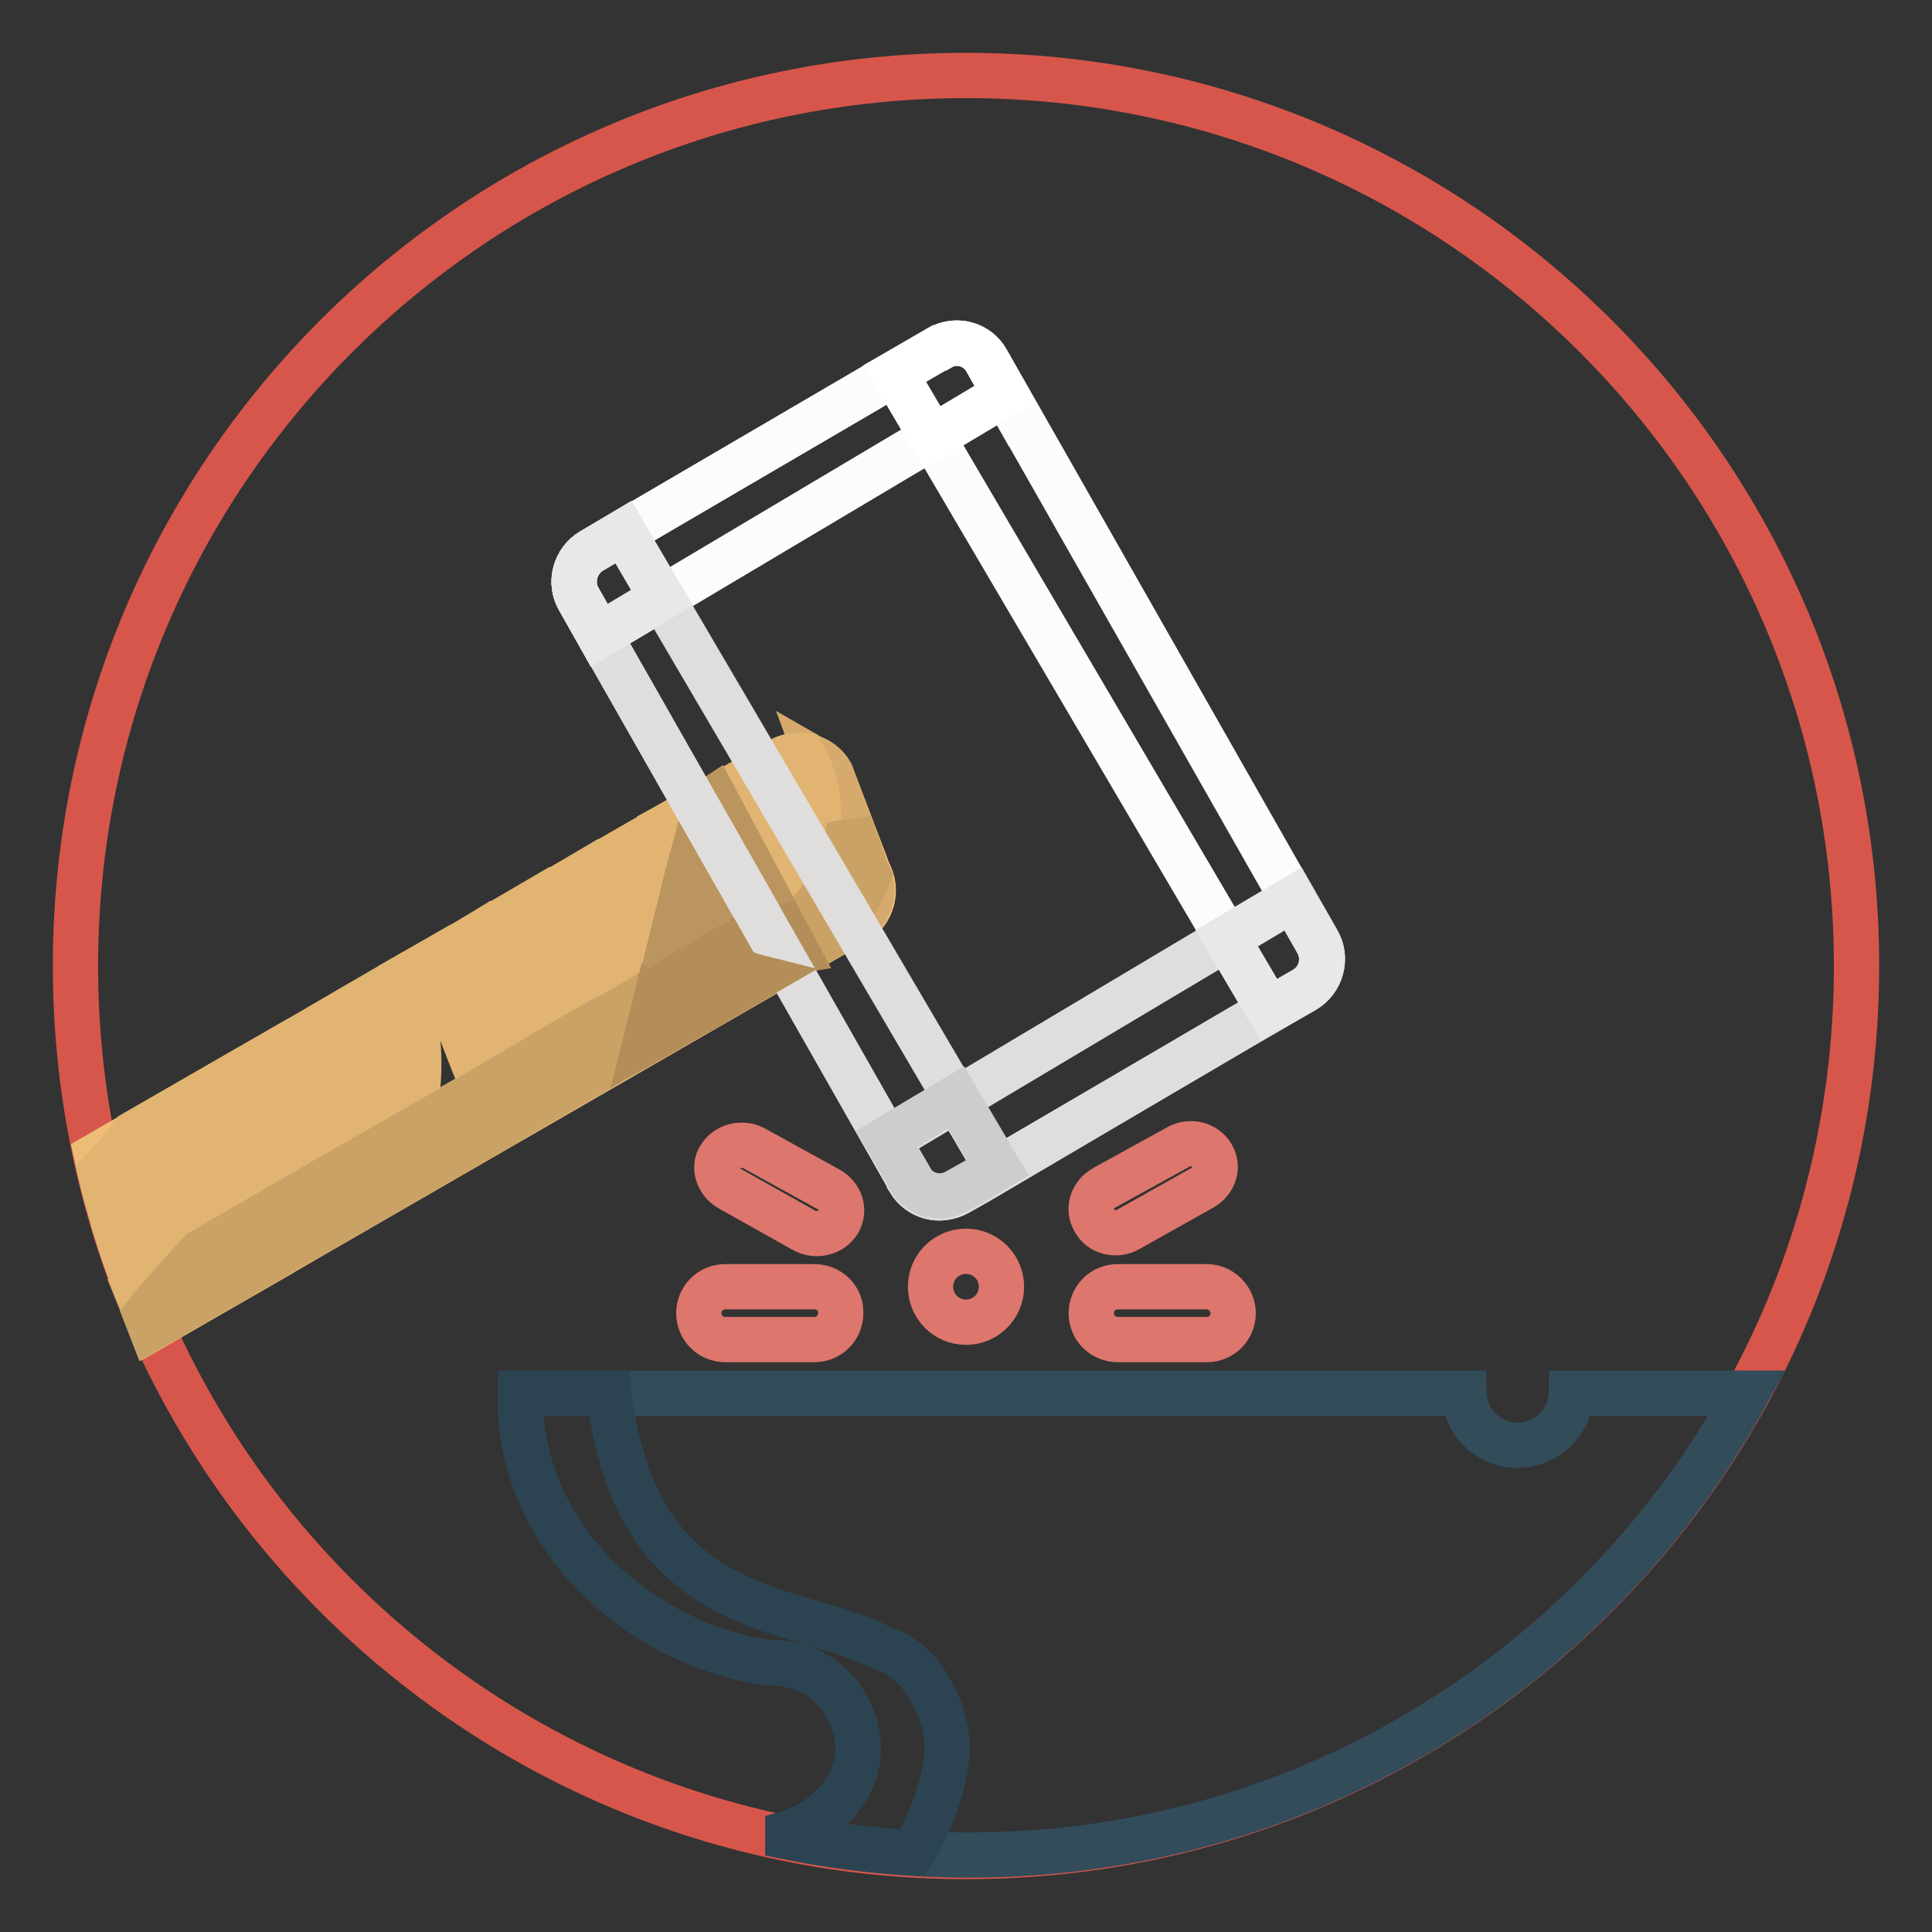 <?xml version="1.0" encoding="utf-8"?>
<!-- Svg Vector Icons : http://www.onlinewebfonts.com/icon -->
<!DOCTYPE svg PUBLIC "-//W3C//DTD SVG 1.1//EN" "http://www.w3.org/Graphics/SVG/1.1/DTD/svg11.dtd">
<svg version="1.1" xmlns="http://www.w3.org/2000/svg" xmlns:xlink="http://www.w3.org/1999/xlink" x="0px" y="0px" viewBox="0 0 256 256" enable-background="new 0 0 256 256" xml:space="preserve">
<rect x="0" y="0" width="256" height="256" fill="#333333" stroke="none"/>
<g> <path stroke-width="6" fill-opacity="0" stroke="#d7564b"  d="M128,10c65.2,0,118,52.8,118,118s-52.8,118-118,118S10,193.2,10,128S62.8,10,128,10z"/> <path stroke-width="6" fill-opacity="0" stroke="#324c5a"  d="M231.5,184.6l-23.3,0c-0.1,3.9-3.4,7-7.3,6.9c-3.8-0.1-6.8-3.1-6.9-6.9H69v2.9 c1.4,18.2,17.2,30.5,32.6,32.8l0.5,0c1,0,2,0.1,3,0.4l0.3,0v0c4.9,1.4,8.3,6,8.3,11.1c0,5.3-4.5,9.7-9.3,11.1l0,0.5 c7.6,1.5,15.5,2.4,23.6,2.4C172.6,246,211.5,221.2,231.5,184.6L231.5,184.6z"/> <path stroke-width="6" fill-opacity="0" stroke="#edbd78"  d="M110.1,102.5c-1.3-2.3-4.3-3.1-6.6-1.8c0,0,0,0,0,0l-90.7,52.4c1.7,7.8,4.2,15.5,7.5,22.8l93-53.7 c2.3-1.3,3.1-4.3,1.8-6.6L110.1,102.5z"/> <path stroke-width="6" fill-opacity="0" stroke="#dd766d"  d="M159.9,170.5h-11.8c-2,0-3.5,1.6-3.5,3.5v0c0,2,1.6,3.5,3.5,3.5h11.8c2,0,3.5-1.6,3.5-3.5v0 C163.4,172.1,161.8,170.5,159.9,170.5z M149.5,162.9l9.8-5.5c1.6-0.9,2.2-2.8,1.3-4.3c-0.9-1.5-2.9-2-4.5-1.1l-9.8,5.4 c-1.6,0.9-2.2,2.8-1.3,4.3C145.8,163.3,147.9,163.8,149.5,162.9z M107.9,170.5H96.1c-2,0-3.5,1.6-3.5,3.5v0c0,2,1.6,3.5,3.5,3.5 h11.8c2,0,3.5-1.6,3.5-3.5v0C111.5,172.1,109.9,170.5,107.9,170.5z M96.7,157.5l9.8,5.5c1.6,0.9,3.7,0.4,4.6-1.1 c0.9-1.5,0.3-3.4-1.3-4.3l-9.8-5.4c-1.6-0.9-3.7-0.4-4.6,1.1C94.5,154.6,95.1,156.6,96.7,157.5z M128,165.8c-2.6,0-4.7,2.1-4.7,4.7 c0,2.6,2.1,4.7,4.7,4.7c2.6,0,4.7-2.1,4.7-4.7C132.7,167.9,130.6,165.8,128,165.8z"/> <path stroke-width="6" fill-opacity="0" stroke="#2c4451"  d="M117.2,218.5L117.2,218.5l-0.3-0.1c-11.8-6.1-32.6-3.5-36.2-33.8H69v2.9c1.4,18.2,17.2,30.5,32.6,32.8 l0.5,0c1,0,2,0.1,3,0.4l0.3,0v0c4.9,1.4,8.3,6,8.3,11.1c0,5.3-4.5,9.7-9.3,11.1l0,0.5c5.4,1.1,10.9,1.8,16.5,2.1 c2.7-4.2,4.6-10.3,4.6-13.8C125.6,226.7,122,219.9,117.2,218.5L117.2,218.5z"/> <path stroke-width="6" fill-opacity="0" stroke="#d6aa6d"  d="M114.9,115.6l-4.8-13.1c-0.4-0.7-0.9-1.2-1.6-1.6l3.7,10c1.3,2.3,0.5,5.3-1.8,6.6l-92.4,53.3 c0.7,1.7,1.4,3.4,2.1,5.1l93-53.7C115.4,120.9,116.2,117.9,114.9,115.6C114.9,115.6,114.9,115.6,114.9,115.6z"/> <path stroke-width="6" fill-opacity="0" stroke="#d2a86b"  d="M93.5,106.5l-8,31.7l20.3-11.7l-11.1-20.7L93.5,106.5z"/> <path stroke-width="6" fill-opacity="0" stroke="#e1b472"  d="M43.9,155.3c-1.2,3-2.4,5.8-3.2,8.7l4.2-2.4c0.7-2.6,1.7-5,3.1-7.3c4.7-7.7,3.9-16.3,2.1-22.8l-2.4,1.4 C49.5,141.7,46.6,148.8,43.9,155.3z M34.9,140.3l-5.4,3.1c-1.5,5.9-5.1,12.9-13.2,19.3l-0.8,0.7c0.7,2.2,1.4,4.4,2.3,6.5 c1.6-1.9,3.3-3.8,4.9-5.6C31.7,154.7,34.5,146.4,34.9,140.3z M66.2,148.9c-3.3-7.1-6.1-14.4-8.3-21.9l-4.2,2.4 c2.2,7.3,3.3,17.5-2.3,26.9c-0.4,0.7-0.8,1.5-1.2,2.2l16.1-9.3L66.2,148.9z M40.2,153.8c2.5-6,4.9-11.8,3.9-18.8l-5.1,3 c0.2,7.2-2.4,17.4-13.4,29.1c-2.1,2.3-4.2,4.6-6.2,7.1l0.7,1.8l16-9.2C36.8,162.1,38.5,157.9,40.2,153.8z M94,133.3l6.4-3.7 c-6.2-1.8-12.3-7.7-15.2-15c-0.4-0.9-0.7-1.9-0.9-2.8l-3.5,2C82.3,120.6,85.8,128.5,94,133.3z M24.3,146.4l-6.6,3.8 c-1.3,1.8-2.8,3.6-4.4,5.2c0.3,1.3,0.6,2.6,1,3.9C19.5,155,22.6,150.5,24.3,146.4z M88.9,113.1c2.8,7.1,9.1,12.7,14.7,13.1 c1.3,0.1,2.5-0.1,3.7-0.6l2.3-1.3c1.3-1,2.6-2.5,3.6-4.3c0.8-1.3,1.4-2.6,1.9-3.9l-0.2-0.4l-2.4-6.6c-0.2,3.6-1.5,7-3.6,9.9 c-3.9,5.4-8,4.9-10.1,4.1c-4.7-1.7-8.6-8.2-9.8-14l-1.1,0.6C88.2,110.8,88.5,111.9,88.9,113.1z M100.2,119.3c0.7,0.2,2.8,1,5.4-2.7 c3.8-5.3,3.5-11.9,0.8-16.5c-1-0.1-2.1,0.1-3,0.6l-0.4,0.2c0.3,0.3,0.5,0.5,0.7,0.8c2.1,2.5,2.7,6.2,1.4,9.2 c-0.4,1-1.6,1.5-2.6,1.1c-1-0.4-1.5-1.6-1.1-2.6c0,0,0,0,0,0c0.7-1.6,0.3-3.8-0.8-5.2c-0.4-0.5-0.9-0.8-1.4-1.1l-6.6,3.8 C93.3,111.6,96.5,118,100.2,119.3z M77.3,115.8l-2.7,1.6c1.9,7.1,4.9,15.5,9.4,20.3l0.8,0.9l5.2-3C82.6,130.3,79,122.7,77.3,115.8 L77.3,115.8z M81.1,140.4c-4.9-5.1-8.1-13.7-10.1-21l-4.1,2.4c2.3,7.9,5.8,16.6,10.2,18.5c0.8,0.3,1.3,1.2,1.2,2l3-1.7L81.1,140.4z  M63.3,123.9l-1.8,1.1c2.2,7.6,4.9,15.1,8.3,22.2l0,0l5.7-3.3C69.7,141.4,65.8,131.9,63.3,123.9z"/> <path stroke-width="6" fill-opacity="0" stroke="#cba266"  d="M38,159.3l-11.4,6.6l-1.1,1.2c-2.1,2.3-4.2,4.6-6.2,7.1l0.7,1.8l16-9.2C36.5,164.1,37.2,161.7,38,159.3z  M71,140.2l-3.4,2c0.7,1.6,1.4,3.3,2.2,5l0,0l5.7-3.3C73.9,143.2,72.4,141.9,71,140.2z M43.5,156.1c-1.1,2.7-2.1,5.3-2.8,7.9 l4.2-2.4c0.7-2.6,1.7-5,3.1-7.3l0.6-1.1L43.5,156.1z M66.2,148.9c-0.7-1.5-1.4-3.1-2.1-4.6l-9.9,5.7c-0.7,2.2-1.6,4.4-2.8,6.4 c-0.4,0.7-0.8,1.5-1.2,2.2l16.1-9.3L66.2,148.9L66.2,148.9z M100.4,129.5c-2-0.6-4-1.6-5.8-2.9l-5.3,3.1c1.4,1.4,3,2.6,4.7,3.5 L100.4,129.5L100.4,129.5z M113.2,119.9c0.8-1.3,1.4-2.6,1.9-3.9l-0.2-0.4l-2.4-6.6c0,0.7-0.1,1.3-0.2,1.9c1.3,2.3,0.5,5.2-1.8,6.6 l-1.1,0.6l-0.5,0.8c-3.1,4.3-6.4,4.9-8.7,4.5l-1.7,1c1.7,1,3.5,1.6,5.2,1.7c1.3,0.1,2.5-0.1,3.7-0.6l2.3-1.3 C110.9,123.2,112.1,121.8,113.2,119.9z M81.1,140.4c-1.2-1.2-2.2-2.7-3.2-4.2l-3.5,2c0.8,0.9,1.7,1.6,2.6,2c0.8,0.3,1.3,1.2,1.2,2 l3-1.7L81.1,140.4z M85.7,131.8l-4.3,2.5c0.8,1.2,1.7,2.4,2.6,3.4l0.8,0.9l5.2-3C88.5,134.4,87,133.2,85.7,131.8z"/> <path stroke-width="6" fill-opacity="0" stroke="#bb955f"  d="M103.6,126.1c0.7,0,1.3,0,1.9-0.1l-1.6-3c-1.7,0.6-3.5,0.6-5.1,0c-3-1.1-5.7-4.2-7.5-7.8l-0.4,1.5 C94.1,122,99.1,125.8,103.6,126.1L103.6,126.1z M93.5,106.5l-0.5,1.9c1,4.5,3.9,9.7,7.2,10.9c0.3,0.1,1,0.3,1.8,0.1l-7.3-13.7 L93.5,106.5z M94,133.3l6.4-3.7c-3.9-1.1-7.8-3.9-10.8-7.6l-1.6,6.5C89.7,130.3,91.7,132,94,133.3z"/> <path stroke-width="6" fill-opacity="0" stroke="#f2f1ef"  d="M130.7,47.8l43.8,77c1.3,2.2,0.5,5.1-1.7,6.4l-46,26.9c-2.2,1.3-5,0.5-6.3-1.6c0,0,0,0,0-0.1l-43.8-77 c-1.3-2.2-0.5-5.1,1.7-6.4l46-26.9C126.6,44.8,129.4,45.5,130.7,47.8C130.7,47.7,130.7,47.7,130.7,47.8L130.7,47.8z"/> <path stroke-width="6" fill-opacity="0" stroke="#fdfcfd"  d="M133.2,52.2l-2.5-4.4c-1.2-2.2-4-3-6.2-1.7c0,0,0,0-0.1,0L78.4,73c-2.2,1.3-3,4.2-1.7,6.4l2.7,4.8 L133.2,52.2z M168.2,133.9l4.7-2.7c2.2-1.3,3-4.2,1.7-6.4l-43.8-77c-1.2-2.2-4-3-6.2-1.7c0,0,0,0-0.1,0l-5.9,3.4L168.2,133.9z"/> <path stroke-width="6" fill-opacity="0" stroke="#b38e59"  d="M103.6,126.1c0.7,0,1.3,0,1.9-0.1l-1.6-3c-1.2,0.5-2.5,0.6-3.7,0.4l-1.8,1 C100.2,125.4,101.9,126,103.6,126.1z"/> <path stroke-width="6" fill-opacity="0" stroke="#dfdedc"  d="M172.9,131.1c2.2-1.3,3-4.2,1.7-6.4l-3.2-5.6l-53.7,32l3,5.2c1.2,2.2,4,3,6.2,1.8l2.5-1.4L172.9,131.1 L172.9,131.1z M82.6,70.5L78.4,73c-2.2,1.3-3,4.2-1.7,6.4l43.8,77c1.2,2.2,4,3,6.2,1.7c0,0,0,0,0.1,0l5.4-3.1L82.6,70.5z"/> <path stroke-width="6" fill-opacity="0" stroke="#ffffff"  d="M123.5,58l9.7-5.8l-2.5-4.4c-1.2-2.2-4-3-6.2-1.7c0,0,0,0-0.1,0l-5.9,3.4L123.5,58z"/> <path stroke-width="6" fill-opacity="0" stroke="#e9e7e7"  d="M174.5,124.7l-3.2-5.6l-8.8,5.2l5.6,9.5l4.7-2.7C175.1,129.8,175.8,127,174.5,124.7L174.5,124.7z"/> <path stroke-width="6" fill-opacity="0" stroke="#cecdcb"  d="M121.4,157.3l0.4,0.3l0.5,0.3l0.2,0.1l0.7,0.3l0.1,0c1.1,0.3,2.3,0.2,3.4-0.4l2.5-1.4l3-1.8l-5.5-9.3 l-9.2,5.5l3,5.2c0.2,0.3,0.3,0.5,0.5,0.8L121.4,157.3z"/> <path stroke-width="6" fill-opacity="0" stroke="#e9e7e7"  d="M87.7,79.2l-5.1-8.7L78.4,73c-2.2,1.3-3,4.2-1.7,6.4l2.7,4.8L87.7,79.2z"/> <path stroke-width="6" fill-opacity="0" stroke="#b38e59"  d="M94.6,126.6l-5.3,3.1l0.1,0.1c0.6,0.5,1.2,1,1.8,1.5l0.6,0.4c0.7,0.5,1.4,1,2.2,1.5l6.4-3.7 C98.4,129,96.4,128,94.6,126.6z M85.5,138.1l4.6-2.6c-1.1-0.8-2.2-1.7-3.3-2.6L85.5,138.1L85.5,138.1z"/></g>
</svg>